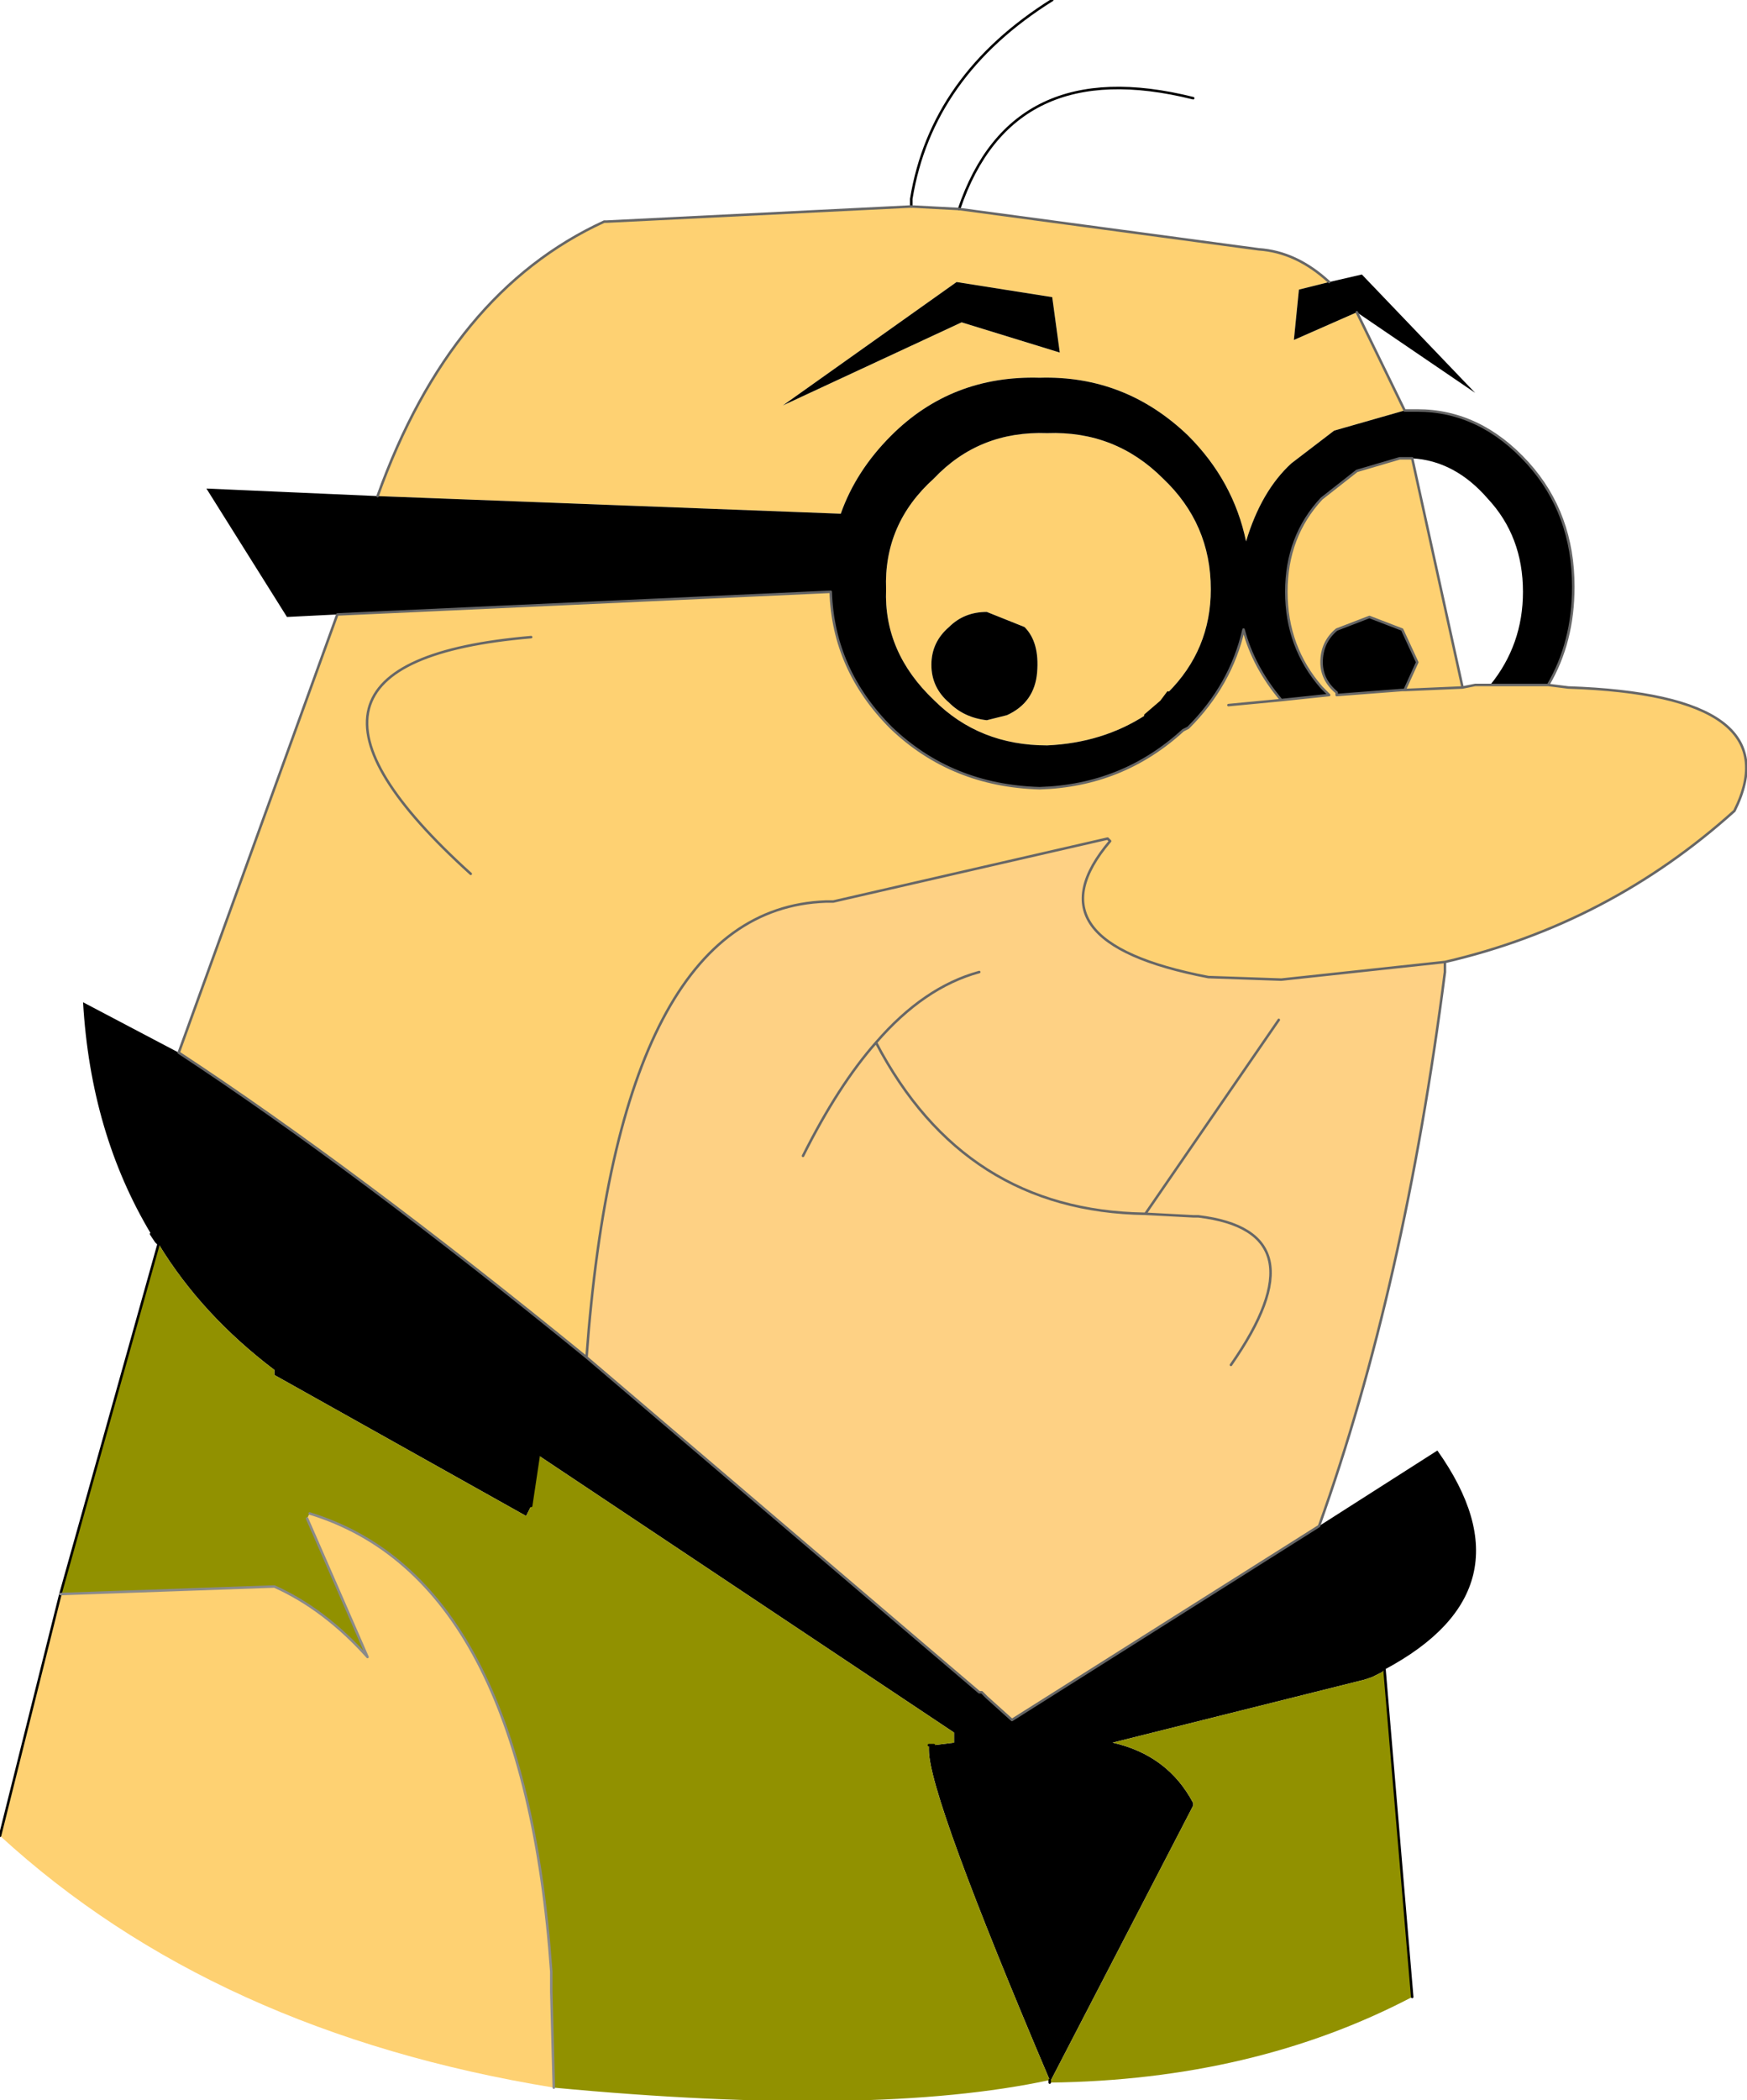 <?xml version="1.0" encoding="UTF-8" standalone="no"?>
<svg xmlns:xlink="http://www.w3.org/1999/xlink" height="41.7px" width="34.7px" xmlns="http://www.w3.org/2000/svg">
  <g transform="matrix(1.0, 0.0, 0.0, 1.0, 17.35, 20.85)">
    <path d="M10.55 -12.7 L9.15 -12.3 8.3 -11.65 Q7.7 -11.1 7.4 -10.1 7.15 -11.3 6.25 -12.2 5.0 -13.4 3.3 -13.35 1.55 -13.4 0.35 -12.2 -0.35 -11.5 -0.65 -10.65 L-9.85 -11.0 Q-8.4 -15.05 -5.35 -16.45 L-5.3 -16.45 0.75 -16.75 1.7 -16.7 7.65 -15.9 Q8.4 -15.85 9.05 -15.25 L8.45 -15.1 8.35 -14.1 9.6 -14.65 10.55 -12.7 M-10.65 -8.65 L-0.85 -9.1 Q-0.8 -7.55 0.35 -6.4 1.55 -5.25 3.3 -5.2 4.95 -5.25 6.15 -6.35 L6.25 -6.4 Q7.1 -7.25 7.35 -8.35 7.55 -7.6 8.1 -6.95 L9.05 -7.05 8.9 -7.2 Q8.2 -8.0 8.2 -9.1 8.2 -10.2 8.9 -10.95 L9.6 -11.5 10.45 -11.75 10.55 -11.75 10.7 -11.75 11.7 -7.2 11.95 -7.25 12.0 -7.25 12.25 -7.25 13.0 -7.25 13.4 -7.25 13.8 -7.2 Q18.25 -7.05 17.1 -4.75 14.6 -2.5 11.35 -1.75 L8.1 -1.4 6.65 -1.45 Q3.0 -2.15 4.7 -4.15 L4.65 -4.2 -0.8 -2.95 -0.95 -2.95 Q-5.05 -2.8 -5.7 6.1 -10.3 2.35 -13.8 0.05 L-10.65 -8.65 M-6.35 20.6 Q-13.1 19.5 -17.35 15.6 L-16.15 10.8 -11.9 10.65 Q-10.9 11.1 -10.05 12.05 L-11.25 9.3 -11.2 9.2 Q-6.95 10.5 -6.4 18.3 L-6.4 18.7 -6.35 20.6 M3.7 -13.85 L3.55 -14.95 1.65 -15.25 -1.8 -12.8 1.75 -14.45 3.7 -13.85 M5.85 -7.1 L5.75 -6.95 5.4 -6.65 Q4.55 -6.1 3.45 -6.05 2.1 -6.05 1.2 -6.95 0.2 -7.9 0.25 -9.15 0.2 -10.45 1.2 -11.35 2.1 -12.3 3.45 -12.25 4.8 -12.3 5.75 -11.35 6.7 -10.45 6.7 -9.15 6.7 -7.95 5.85 -7.1 M9.2 -7.05 L10.5 -7.15 10.55 -7.15 10.8 -7.7 10.5 -8.35 9.85 -8.6 9.2 -8.35 Q8.9 -8.1 8.9 -7.7 8.9 -7.35 9.2 -7.1 L9.2 -7.05 M7.05 -6.85 L8.1 -6.95 7.05 -6.85 M1.15 -7.65 Q1.15 -7.2 1.5 -6.9 1.8 -6.6 2.25 -6.55 L2.65 -6.65 Q3.2 -6.9 3.25 -7.5 3.3 -8.1 3.0 -8.4 L2.25 -8.7 Q1.8 -8.7 1.5 -8.4 1.15 -8.1 1.15 -7.65 M10.55 -7.15 L11.7 -7.2 10.55 -7.15 M-8.0 -3.5 Q-12.65 -7.7 -6.8 -8.2 -12.65 -7.7 -8.0 -3.5" fill="#fed172" fill-rule="evenodd" stroke="none"/>
    <path d="M10.55 -12.7 L10.8 -12.7 Q12.05 -12.7 13.0 -11.65 13.9 -10.65 13.9 -9.2 13.9 -8.1 13.4 -7.25 L13.0 -7.25 12.25 -7.25 Q12.9 -8.05 12.9 -9.1 12.9 -10.2 12.2 -10.95 11.55 -11.7 10.7 -11.75 L10.55 -11.75 10.45 -11.75 9.6 -11.5 8.9 -10.95 Q8.2 -10.2 8.2 -9.1 8.2 -8.0 8.9 -7.2 L9.05 -7.05 8.1 -6.95 Q7.55 -7.6 7.35 -8.35 7.1 -7.25 6.25 -6.4 L6.15 -6.35 Q4.95 -5.25 3.3 -5.2 1.55 -5.25 0.35 -6.4 -0.8 -7.55 -0.85 -9.1 L-10.65 -8.65 -11.65 -8.6 -13.25 -11.15 -9.85 -11.0 -0.65 -10.65 Q-0.35 -11.5 0.35 -12.2 1.55 -13.4 3.3 -13.35 5.0 -13.4 6.25 -12.2 7.15 -11.3 7.4 -10.1 7.7 -11.1 8.3 -11.65 L9.15 -12.3 10.55 -12.7 M8.85 9.45 L11.2 7.95 Q13.15 10.7 10.15 12.3 L10.1 12.35 9.9 12.45 9.75 12.5 4.75 13.75 Q5.85 14.0 6.35 14.95 L6.35 15.0 3.5 20.5 3.5 20.45 Q1.1 14.8 1.1 13.9 L1.1 13.8 1.15 13.8 1.2 13.8 1.6 13.75 1.6 13.55 -6.65 8.05 -6.8 9.05 -6.9 9.25 -11.9 6.45 -11.9 6.35 Q-13.35 5.25 -14.2 3.85 L-14.25 3.8 -14.35 3.65 Q-15.55 1.65 -15.7 -0.95 L-13.8 0.05 Q-10.3 2.35 -5.7 6.1 L2.1 12.75 2.15 12.75 2.25 12.85 2.75 13.3 8.85 9.45 M3.7 -13.85 L1.75 -14.45 -1.8 -12.8 1.65 -15.25 3.55 -14.95 3.7 -13.85 M9.05 -15.25 L9.7 -15.4 11.95 -13.05 9.6 -14.65 8.35 -14.1 8.45 -15.1 9.05 -15.25 M5.4 -6.65 L5.7 -6.9 5.85 -7.1 Q6.7 -7.95 6.7 -9.15 6.7 -10.45 5.75 -11.35 4.8 -12.3 3.45 -12.25 2.1 -12.3 1.2 -11.35 0.2 -10.45 0.25 -9.15 0.2 -7.9 1.2 -6.95 2.1 -6.05 3.45 -6.05 4.55 -6.1 5.4 -6.65 M9.2 -7.05 L9.2 -7.1 Q8.9 -7.35 8.9 -7.7 8.9 -8.1 9.2 -8.35 L9.85 -8.6 10.5 -8.35 10.8 -7.7 10.55 -7.15 10.5 -7.15 9.2 -7.05 M1.15 -7.65 Q1.15 -8.1 1.5 -8.4 1.8 -8.7 2.25 -8.7 L3.0 -8.4 Q3.3 -8.1 3.25 -7.5 3.2 -6.9 2.65 -6.65 L2.25 -6.55 Q1.8 -6.6 1.5 -6.9 1.15 -7.2 1.15 -7.65" fill="#000000" fill-rule="evenodd" stroke="none"/>
    <path d="M11.35 -1.75 L11.35 -1.55 Q10.55 4.7 8.85 9.45 L2.75 13.3 2.25 12.85 2.15 12.75 2.1 12.75 -5.7 6.1 Q-5.05 -2.8 -0.95 -2.95 L-0.8 -2.95 4.65 -4.2 4.7 -4.15 Q3.0 -2.15 6.65 -1.45 L8.1 -1.4 11.35 -1.75 M8.05 -0.6 L5.4 3.25 Q1.8 3.2 0.05 -0.15 1.0 -1.25 2.1 -1.55 1.0 -1.25 0.05 -0.15 1.8 3.2 5.4 3.25 L8.05 -0.6 M5.4 3.25 L6.35 3.3 6.45 3.3 Q8.95 3.6 7.1 6.25 8.95 3.6 6.45 3.3 L6.35 3.3 5.4 3.25 M-1.4 2.1 Q-0.7 0.7 0.05 -0.15 -0.7 0.7 -1.4 2.1" fill="#fed184" fill-rule="evenodd" stroke="none"/>
    <path d="M10.15 12.3 L10.7 18.8 Q7.55 20.45 3.5 20.5 L6.35 15.0 6.35 14.95 Q5.85 14.0 4.75 13.75 L9.75 12.5 9.9 12.45 10.1 12.35 10.15 12.3 M3.5 20.45 Q0.0 21.2 -6.35 20.6 L-6.4 18.7 -6.4 18.3 Q-6.95 10.5 -11.2 9.2 L-11.25 9.3 -10.05 12.05 Q-10.9 11.1 -11.9 10.65 L-16.15 10.8 -14.2 3.85 Q-13.35 5.25 -11.9 6.35 L-11.9 6.45 -6.9 9.25 -6.8 9.05 -6.65 8.05 1.6 13.55 1.6 13.75 1.2 13.8 1.15 13.8 1.1 13.8 1.1 13.9 Q1.1 14.8 3.5 20.45" fill="#919100" fill-rule="evenodd" stroke="none"/>
    <path d="M10.15 12.3 L10.7 18.8 M3.5 20.5 L3.5 20.45 M-17.35 15.6 L-16.15 10.8 -14.2 3.85 -14.25 3.8 -14.35 3.65 M0.75 -16.75 L0.75 -16.85 0.75 -16.9 Q1.15 -19.35 3.55 -20.85 M1.7 -16.7 Q2.75 -19.8 6.35 -18.9 M5.85 -7.1 L5.75 -6.95 5.4 -6.65 5.7 -6.9 5.85 -7.1 M-6.65 8.05 L-6.8 9.05 M1.1 13.8 L1.15 13.8 1.2 13.8" fill="none" stroke="#000000" stroke-linecap="round" stroke-linejoin="round" stroke-width="0.05"/>
    <path d="M-11.25 9.3 L-10.05 12.05 Q-10.9 11.1 -11.9 10.65 L-16.15 10.8 M-6.35 20.6 L-6.4 18.7 -6.4 18.3 Q-6.95 10.5 -11.2 9.2" fill="none" stroke="#8a8a8a" stroke-linecap="round" stroke-linejoin="round" stroke-width="0.05"/>
    <path d="M13.4 -7.25 Q13.9 -8.1 13.9 -9.2 13.9 -10.65 13.0 -11.65 12.05 -12.7 10.8 -12.7 L10.55 -12.7 9.6 -14.65 M-10.65 -8.65 L-0.85 -9.1 Q-0.8 -7.55 0.35 -6.4 1.55 -5.25 3.3 -5.2 4.95 -5.25 6.15 -6.35 L6.25 -6.4 Q7.1 -7.25 7.35 -8.35 7.55 -7.6 8.1 -6.95 L9.05 -7.05 8.9 -7.2 Q8.2 -8.0 8.2 -9.1 8.2 -10.2 8.9 -10.95 L9.6 -11.5 10.45 -11.75 10.55 -11.75 10.7 -11.75 11.7 -7.2 10.55 -7.15 10.8 -7.7 10.5 -8.35 9.85 -8.6 9.2 -8.35 Q8.9 -8.1 8.9 -7.7 8.9 -7.35 9.2 -7.1 L9.2 -7.05 10.5 -7.15 10.55 -7.15 M12.25 -7.25 L13.0 -7.25 13.4 -7.25 13.8 -7.2 Q18.25 -7.05 17.1 -4.75 14.6 -2.5 11.35 -1.75 L11.35 -1.55 Q10.55 4.7 8.85 9.45 L2.75 13.3 2.25 12.85 2.15 12.75 2.1 12.75 -5.7 6.1 Q-10.3 2.35 -13.8 0.05 L-10.65 -8.65 M9.05 -15.25 Q8.4 -15.85 7.65 -15.9 L1.7 -16.7 0.75 -16.75 -5.3 -16.45 -5.35 -16.45 Q-8.4 -15.05 -9.85 -11.0 M8.1 -6.95 L7.05 -6.85 M11.35 -1.75 L8.1 -1.4 6.65 -1.45 Q3.0 -2.15 4.7 -4.15 L4.65 -4.2 -0.8 -2.95 -0.95 -2.95 Q-5.05 -2.8 -5.7 6.1 M2.1 -1.55 Q1.0 -1.25 0.05 -0.15 1.8 3.2 5.4 3.25 L8.05 -0.6 M12.25 -7.25 L12.0 -7.25 11.95 -7.25 11.7 -7.2 M7.1 6.25 Q8.95 3.6 6.45 3.3 L6.35 3.3 5.4 3.25 M-6.8 -8.2 Q-12.65 -7.7 -8.0 -3.5 M0.05 -0.15 Q-0.7 0.7 -1.4 2.1" fill="none" stroke="#666666" stroke-linecap="round" stroke-linejoin="round" stroke-width="0.05"/>
  </g>
</svg>
